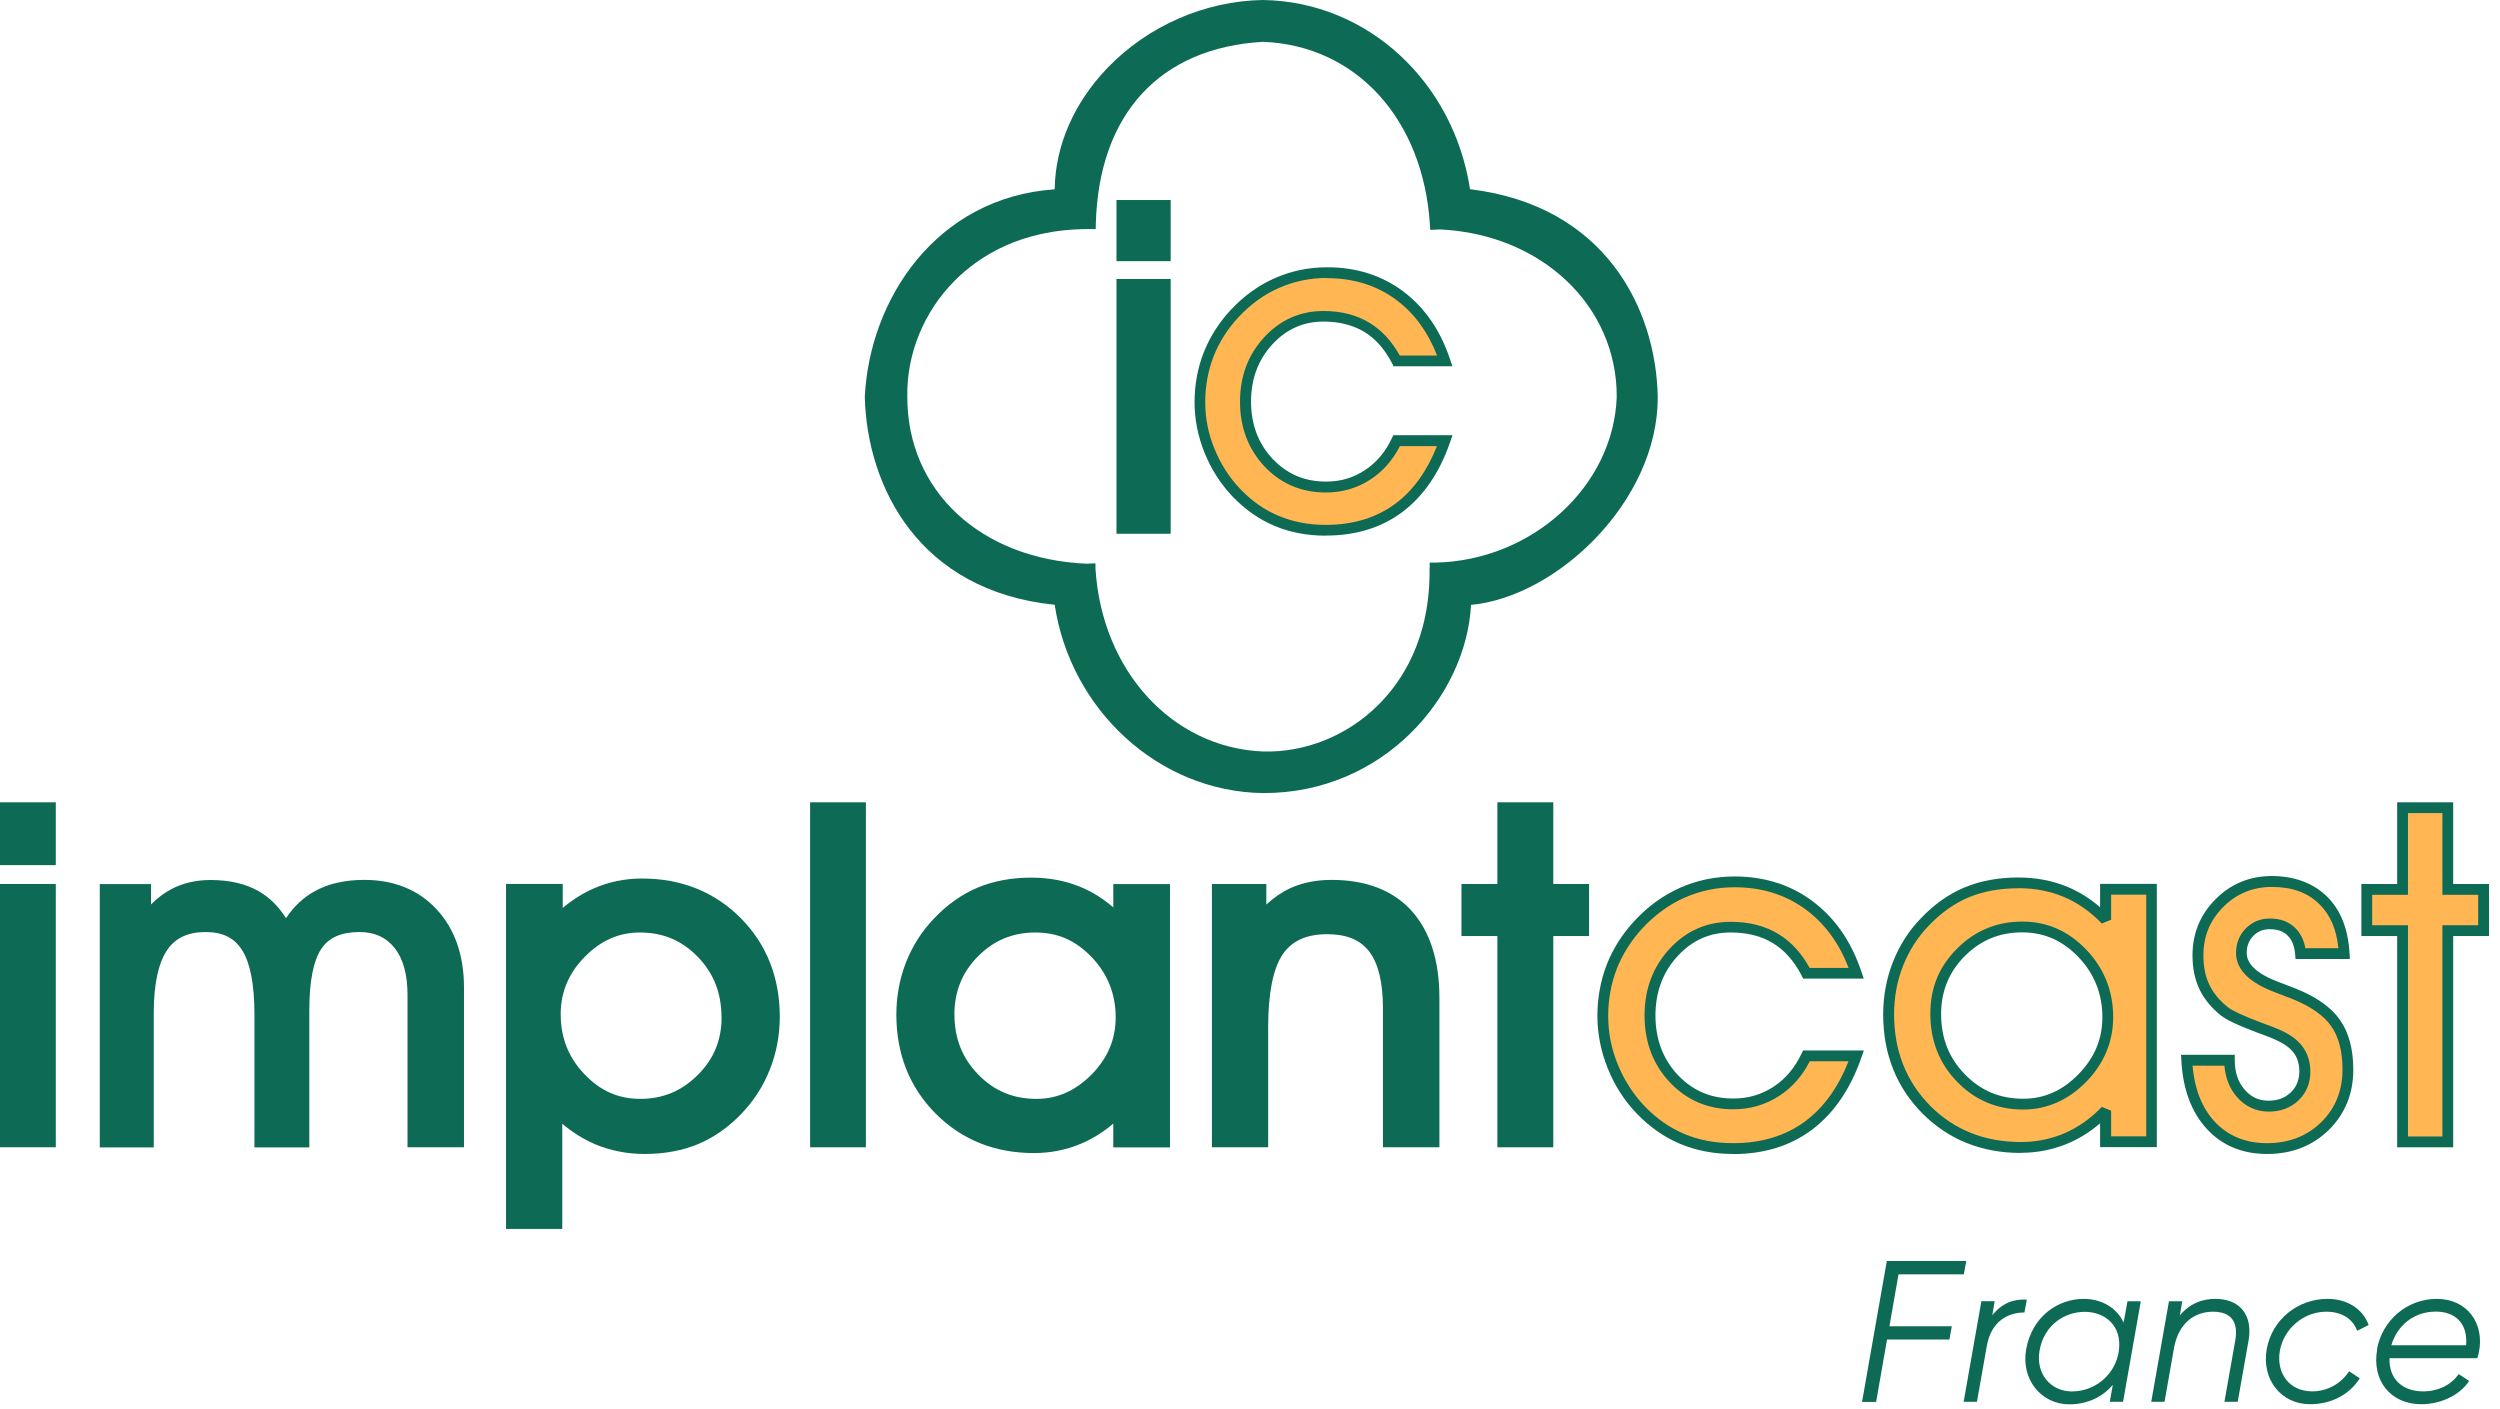 <?xml version="1.0" encoding="UTF-8"?> <svg xmlns="http://www.w3.org/2000/svg" width="220" height="124" viewBox="0 0 220 124" fill="none"><path d="M4.91 70.602H0V76.132H4.91V70.602Z" fill="#0D6A54"></path><path d="M4.91 77.789H0V100.959H4.91V77.789Z" fill="#0D6A54"></path><path d="M32.051 77.43C30.341 77.43 28.861 77.77 27.671 78.44C26.681 78.99 25.841 79.78 25.171 80.8C24.511 79.76 23.701 78.96 22.771 78.43C21.631 77.77 20.191 77.44 18.511 77.44C17.251 77.44 16.101 77.71 15.101 78.23C14.461 78.57 13.851 79.02 13.291 79.59V77.8H8.781V100.97H13.531V89.12C13.531 86.64 13.921 84.8 14.681 83.65C15.401 82.55 16.521 82.02 18.081 82.02C19.641 82.02 20.641 82.55 21.321 83.64C22.031 84.77 22.391 86.67 22.391 89.28V100.97H27.221V88.88C27.221 86.34 27.581 84.53 28.281 83.49C28.941 82.5 30.041 82.02 31.621 82.02C32.971 82.02 33.981 82.48 34.721 83.42C35.481 84.37 35.861 85.76 35.861 87.54V100.96H40.831V86.91C40.831 84.07 40.021 81.76 38.441 80.04C36.841 78.31 34.691 77.43 32.061 77.43H32.051Z" fill="#0D6A54"></path><path d="M56.491 77.309C55.011 77.309 53.591 77.599 52.281 78.169C51.291 78.599 50.371 79.179 49.521 79.899V77.789H44.531V108.149H49.481V98.889C50.371 99.649 51.341 100.249 52.361 100.689C53.711 101.259 55.181 101.549 56.741 101.549C58.481 101.549 60.071 101.249 61.461 100.669C62.841 100.089 64.131 99.179 65.281 97.969C66.351 96.849 67.191 95.539 67.761 94.079C68.331 92.629 68.621 91.079 68.621 89.479C68.621 86.019 67.461 83.089 65.171 80.779C62.871 78.479 59.951 77.309 56.491 77.309ZM63.501 89.519C63.501 91.529 62.811 93.199 61.401 94.599C59.981 96.009 58.341 96.699 56.361 96.699C54.381 96.699 52.821 95.989 51.421 94.519C50.021 93.049 49.341 91.319 49.341 89.229C49.341 87.319 50.051 85.629 51.451 84.209C52.871 82.759 54.461 82.059 56.311 82.059C58.341 82.059 60.001 82.759 61.401 84.199C62.801 85.639 63.491 87.389 63.491 89.529L63.501 89.519Z" fill="#0D6A54"></path><path d="M76.199 70.602H71.289V100.962H76.199V70.602Z" fill="#0D6A54"></path><path d="M97.969 79.85C97.089 79.091 96.139 78.49 95.129 78.07C93.799 77.51 92.329 77.231 90.749 77.231C89.009 77.231 87.419 77.531 86.029 78.111C84.649 78.691 83.359 79.6 82.209 80.811C81.149 81.91 80.319 83.201 79.739 84.66C79.169 86.111 78.879 87.66 78.879 89.281C78.879 92.751 80.039 95.68 82.329 97.99C84.629 100.3 87.539 101.47 90.989 101.47C92.469 101.47 93.889 101.18 95.209 100.61C96.199 100.18 97.119 99.6 97.969 98.871V100.97H102.959V77.8H97.969V79.861V79.85ZM96.079 84.24C97.469 85.701 98.179 87.481 98.179 89.52C98.179 91.451 97.489 93.1 96.069 94.55C94.639 95.99 93.049 96.701 91.209 96.701C89.159 96.701 87.489 96.001 86.089 94.561C84.679 93.121 83.989 91.38 83.989 89.24C83.989 87.24 84.689 85.531 86.079 84.141C87.479 82.74 89.129 82.061 91.119 82.061C93.109 82.061 94.669 82.77 96.079 84.24Z" fill="#0D6A54"></path><path d="M117.168 77.43C115.818 77.43 114.588 77.68 113.528 78.17C112.788 78.51 112.098 78.99 111.438 79.6V77.79H106.648V100.96H111.598V90.39C111.598 87.42 112.028 85.27 112.858 84.01C113.668 82.8 114.958 82.21 116.798 82.21C118.498 82.21 119.708 82.71 120.488 83.73C121.288 84.77 121.698 86.44 121.698 88.69V100.96H126.668V87.83C126.668 84.53 125.838 81.95 124.218 80.15C122.578 78.34 120.198 77.43 117.168 77.43Z" fill="#0D6A54"></path><path d="M136.689 77.792V70.602H131.769V77.792H128.609V82.372H131.769V100.962H136.689V82.372H139.839V77.792H136.689Z" fill="#0D6A54"></path><path d="M163.341 92.912C162.411 95.592 161.031 97.622 159.201 99.002C157.371 100.382 155.151 101.072 152.521 101.072C150.871 101.072 149.361 100.782 148.021 100.212C146.671 99.642 145.451 98.782 144.361 97.642C143.331 96.552 142.511 95.282 141.931 93.832C141.341 92.382 141.051 90.912 141.051 89.402C141.051 87.892 141.321 86.402 141.851 85.042C142.381 83.692 143.171 82.452 144.201 81.342C145.341 80.112 146.631 79.182 148.051 78.552C149.481 77.922 151.011 77.602 152.641 77.602C155.191 77.602 157.401 78.302 159.271 79.712C161.151 81.122 162.501 83.092 163.351 85.642H158.961C158.261 84.282 157.361 83.262 156.261 82.592C155.161 81.922 153.831 81.582 152.301 81.582C150.321 81.582 148.641 82.322 147.261 83.822C145.881 85.322 145.191 87.162 145.191 89.362C145.191 91.562 145.891 93.432 147.291 94.922C148.691 96.402 150.431 97.142 152.521 97.142C153.921 97.142 155.181 96.772 156.311 96.042C157.441 95.312 158.321 94.272 158.961 92.922H163.351L163.341 92.912Z" fill="#FFB653"></path><path d="M152.52 101.549C150.81 101.549 149.24 101.249 147.83 100.649C146.43 100.059 145.15 99.159 144.01 97.969C142.93 96.839 142.08 95.509 141.48 94.009C140.88 92.519 140.57 90.969 140.57 89.399C140.57 87.829 140.85 86.279 141.4 84.869C141.95 83.469 142.77 82.179 143.85 81.019C145.04 79.739 146.39 78.769 147.86 78.119C149.34 77.459 150.95 77.129 152.64 77.129C155.28 77.129 157.61 77.869 159.55 79.339C161.49 80.799 162.92 82.869 163.8 85.499L164.01 86.119H158.68L158.55 85.859C157.89 84.579 157.03 83.609 156.02 82.999C155 82.369 153.75 82.059 152.31 82.059C150.45 82.059 148.91 82.739 147.62 84.149C146.33 85.549 145.68 87.299 145.68 89.369C145.68 91.439 146.34 93.209 147.65 94.599C148.97 95.989 150.56 96.669 152.53 96.669C153.85 96.669 155 96.329 156.06 95.639C157.11 94.959 157.94 93.979 158.54 92.709L158.67 92.439H164.02L163.8 93.069C162.84 95.829 161.39 97.949 159.49 99.389C157.59 100.829 155.24 101.559 152.52 101.559V101.549ZM152.64 78.079C151.08 78.079 149.61 78.389 148.25 78.989C146.89 79.589 145.65 80.489 144.55 81.669C143.56 82.739 142.8 83.939 142.29 85.219C141.78 86.519 141.52 87.929 141.52 89.399C141.52 90.869 141.8 92.279 142.36 93.659C142.92 95.039 143.71 96.269 144.7 97.319C145.76 98.429 146.91 99.229 148.2 99.779C149.49 100.329 150.94 100.599 152.52 100.599C155.03 100.599 157.18 99.939 158.92 98.629C160.52 97.419 161.78 95.659 162.67 93.389H159.26C158.6 94.689 157.7 95.709 156.57 96.439C155.37 97.219 154.01 97.619 152.52 97.619C150.31 97.619 148.43 96.819 146.95 95.249C145.47 93.679 144.72 91.699 144.72 89.369C144.72 87.039 145.46 85.089 146.91 83.509C148.37 81.919 150.19 81.119 152.3 81.119C153.92 81.119 155.33 81.479 156.51 82.199C157.6 82.859 158.52 83.859 159.25 85.179H162.68C161.86 83.029 160.62 81.329 158.99 80.099C157.21 78.759 155.08 78.079 152.65 78.079H152.64Z" fill="#0D6A54"></path><path d="M170.339 89.229C170.339 91.479 171.079 93.359 172.569 94.879C174.049 96.399 175.869 97.159 178.029 97.159C179.989 97.159 181.729 96.399 183.229 94.869C184.729 93.339 185.479 91.549 185.479 89.509C185.479 87.329 184.739 85.459 183.249 83.899C181.759 82.349 179.999 81.569 177.949 81.569C175.899 81.569 174.049 82.309 172.569 83.789C171.079 85.269 170.339 87.089 170.339 89.219V89.229ZM185.279 100.489V97.759C184.259 98.819 183.119 99.629 181.859 100.169C180.599 100.719 179.249 100.989 177.829 100.989C174.489 100.989 171.719 99.869 169.509 97.649C167.299 95.419 166.199 92.629 166.199 89.279C166.199 87.719 166.479 86.229 167.029 84.829C167.579 83.429 168.369 82.199 169.389 81.129C170.509 79.959 171.729 79.099 173.049 78.539C174.379 77.979 175.889 77.699 177.589 77.699C179.109 77.699 180.509 77.969 181.789 78.509C183.069 79.049 184.239 79.869 185.289 80.959V78.269H189.329V100.489H185.289H185.279Z" fill="#FFB653"></path><path d="M177.829 101.459C174.379 101.459 171.469 100.289 169.169 97.979C166.879 95.669 165.719 92.739 165.719 89.269C165.719 87.649 166.009 86.099 166.579 84.649C167.159 83.189 167.979 81.889 169.049 80.799C170.199 79.589 171.479 78.679 172.869 78.099C174.259 77.519 175.849 77.219 177.589 77.219C179.169 77.219 180.649 77.499 181.969 78.059C182.979 78.479 183.929 79.079 184.809 79.839V77.779H189.799V100.949H184.809V98.849C183.959 99.579 183.039 100.169 182.049 100.589C180.729 101.159 179.309 101.449 177.829 101.449V101.459ZM177.589 78.169C175.969 78.169 174.509 78.439 173.239 78.969C171.979 79.499 170.799 80.339 169.739 81.449C168.759 82.459 167.999 83.649 167.469 84.989C166.939 86.329 166.679 87.769 166.679 89.259C166.679 92.469 167.749 95.169 169.849 97.299C171.959 99.429 174.649 100.499 177.839 100.499C179.189 100.499 180.479 100.239 181.689 99.719C182.889 99.199 183.979 98.429 184.959 97.409L185.779 97.739V99.999H188.869V78.729H185.779V80.939L184.959 81.269C183.959 80.229 182.829 79.439 181.619 78.929C180.409 78.419 179.059 78.159 177.599 78.159L177.589 78.169ZM178.039 97.639C175.759 97.639 173.799 96.819 172.239 95.209C170.669 93.599 169.869 91.589 169.869 89.229C169.869 86.869 170.669 85.029 172.239 83.459C173.799 81.899 175.729 81.099 177.949 81.099C180.169 81.099 182.019 81.929 183.599 83.579C185.169 85.229 185.959 87.219 185.959 89.509C185.959 91.669 185.159 93.589 183.579 95.209C181.989 96.819 180.129 97.639 178.039 97.639ZM177.949 82.049C175.959 82.049 174.309 82.729 172.909 84.129C171.519 85.509 170.819 87.229 170.819 89.229C170.819 91.369 171.509 93.109 172.919 94.549C174.319 95.989 175.999 96.689 178.039 96.689C179.889 96.689 181.479 95.989 182.899 94.539C184.319 93.089 185.009 91.439 185.009 89.509C185.009 87.469 184.299 85.689 182.909 84.229C181.499 82.759 179.879 82.049 177.949 82.049Z" fill="#0D6A54"></path><path d="M192.432 93.291H196.192C196.192 94.461 196.512 95.431 197.172 96.191C197.832 96.961 198.642 97.331 199.622 97.331C200.552 97.331 201.322 97.041 201.922 96.471C202.522 95.901 202.822 95.171 202.822 94.281C202.822 93.491 202.612 92.841 202.192 92.301C201.762 91.751 201.082 91.301 200.142 90.921C199.822 90.791 199.362 90.611 198.772 90.401C197.202 89.811 196.192 89.341 195.762 88.991C194.972 88.361 194.382 87.641 194.002 86.841C193.622 86.041 193.432 85.121 193.432 84.061C193.432 82.261 194.062 80.721 195.322 79.451C196.572 78.191 198.122 77.551 199.932 77.551C201.832 77.551 203.342 78.111 204.452 79.221C205.572 80.331 206.182 81.891 206.292 83.901H202.452C202.382 83.081 202.112 82.441 201.642 81.981C201.172 81.521 200.542 81.291 199.742 81.291C199.022 81.291 198.432 81.541 197.952 82.031C197.472 82.521 197.232 83.131 197.232 83.861C197.232 85.101 198.312 86.111 200.462 86.911C201.072 87.141 201.542 87.321 201.892 87.461C203.592 88.141 204.802 89.001 205.522 90.031C206.242 91.051 206.602 92.421 206.602 94.131C206.602 96.121 205.922 97.781 204.582 99.101C203.242 100.421 201.532 101.081 199.492 101.081C197.452 101.081 195.762 100.381 194.502 99.001C193.232 97.611 192.542 95.721 192.422 93.301L192.432 93.291Z" fill="#FFB653"></path><path d="M199.51 101.55C197.32 101.55 195.52 100.8 194.17 99.31C192.84 97.85 192.09 95.84 191.96 93.32L191.93 92.82H196.66V93.29C196.66 94.36 196.94 95.2 197.52 95.88C198.09 96.54 198.77 96.86 199.62 96.86C200.47 96.86 201.07 96.62 201.59 96.13C202.09 95.65 202.34 95.05 202.34 94.29C202.34 93.61 202.17 93.06 201.81 92.6C201.44 92.13 200.82 91.72 199.95 91.37C199.7 91.27 199.26 91.09 198.59 90.85C196.91 90.22 195.91 89.74 195.44 89.36C194.6 88.69 193.96 87.91 193.55 87.05C193.14 86.19 192.94 85.19 192.94 84.07C192.94 82.14 193.62 80.48 194.97 79.13C196.31 77.78 197.98 77.09 199.92 77.09C201.86 77.09 203.57 77.7 204.78 78.9C205.98 80.08 206.64 81.76 206.76 83.89L206.79 84.39H202.01L201.97 83.95C201.91 83.25 201.69 82.7 201.31 82.33C200.93 81.95 200.42 81.77 199.74 81.77C199.16 81.77 198.68 81.96 198.29 82.36C197.9 82.76 197.71 83.25 197.71 83.86C197.71 84.87 198.69 85.75 200.63 86.46L201.39 86.75C201.66 86.85 201.89 86.94 202.08 87.02C203.87 87.74 205.16 88.66 205.92 89.76C206.69 90.85 207.09 92.32 207.09 94.13C207.09 96.25 206.36 98.03 204.93 99.44C203.5 100.84 201.67 101.55 199.51 101.55ZM192.94 93.77C193.12 95.83 193.77 97.48 194.86 98.67C196.03 99.95 197.59 100.6 199.5 100.6C201.41 100.6 203.01 99.98 204.26 98.76C205.51 97.54 206.14 95.98 206.14 94.13C206.14 92.53 205.81 91.24 205.15 90.31C204.49 89.36 203.34 88.56 201.73 87.91C201.54 87.84 201.32 87.75 201.05 87.65L200.3 87.36C197.96 86.5 196.77 85.32 196.77 83.87C196.77 83.02 197.06 82.29 197.62 81.71C198.19 81.13 198.9 80.83 199.75 80.83C200.67 80.83 201.42 81.11 201.98 81.66C202.44 82.11 202.74 82.71 202.87 83.44H205.78C205.61 81.78 205.06 80.51 204.12 79.58C203.08 78.55 201.71 78.05 199.93 78.05C198.25 78.05 196.81 78.64 195.65 79.81C194.47 81 193.9 82.39 193.9 84.08C193.9 85.07 194.07 85.92 194.42 86.65C194.77 87.38 195.31 88.05 196.05 88.63C196.43 88.94 197.4 89.39 198.93 89.97C199.6 90.21 200.06 90.39 200.32 90.5C201.35 90.91 202.09 91.41 202.57 92.03C203.06 92.65 203.31 93.42 203.31 94.3C203.31 95.32 202.96 96.17 202.27 96.83C201.58 97.49 200.7 97.82 199.65 97.82C198.53 97.82 197.58 97.38 196.83 96.51C196.2 95.78 195.84 94.86 195.75 93.78H192.96L192.94 93.77Z" fill="#0D6A54"></path><path d="M211.42 100.49V81.9H208.27V78.26H211.42V71.07H215.4V78.26H218.55V81.9H215.4V100.49H211.42Z" fill="#FFB653"></path><path d="M215.881 100.962H210.951V82.372H207.801V77.792H210.951V70.602H215.881V77.792H219.031V82.372H215.881V100.962ZM211.901 100.012H214.931V81.422H218.081V78.742H214.931V71.552H211.901V78.742H208.751V81.422H211.901V100.012Z" fill="#0D6A54"></path><path d="M103.02 17.602H98.25V22.982H103.02V17.602Z" fill="#0D6A54"></path><path d="M103.02 24.551H98.25V46.971H103.02V24.551Z" fill="#0D6A54"></path><path d="M127.13 38.772C126.23 41.362 124.9 43.322 123.13 44.662C121.36 45.992 119.21 46.662 116.68 46.662C115.08 46.662 113.63 46.382 112.33 45.832C111.02 45.282 109.85 44.452 108.79 43.352C107.79 42.302 107 41.072 106.44 39.672C105.87 38.272 105.59 36.852 105.59 35.392C105.59 33.932 105.85 32.492 106.36 31.182C106.87 29.872 107.63 28.682 108.63 27.602C109.74 26.412 110.97 25.522 112.35 24.912C113.73 24.302 115.21 23.992 116.78 23.992C119.24 23.992 121.38 24.672 123.18 26.032C124.99 27.392 126.3 29.302 127.12 31.762H122.88C122.2 30.452 121.33 29.462 120.27 28.822C119.2 28.172 117.93 27.842 116.45 27.842C114.54 27.842 112.91 28.562 111.58 30.002C110.25 31.452 109.58 33.232 109.58 35.352C109.58 37.472 110.26 39.292 111.61 40.722C112.96 42.152 114.64 42.862 116.66 42.862C118.01 42.862 119.23 42.512 120.32 41.792C121.41 41.082 122.27 40.082 122.88 38.772H127.12H127.13Z" fill="#FFB653"></path><path d="M116.681 47.139C115.031 47.139 113.501 46.849 112.141 46.27C110.791 45.7 109.551 44.83 108.451 43.679C107.411 42.58 106.591 41.3 106.001 39.849C105.421 38.41 105.121 36.91 105.121 35.389C105.121 33.87 105.391 32.37 105.931 31.009C106.461 29.66 107.261 28.399 108.301 27.279C109.451 26.049 110.761 25.099 112.181 24.48C113.611 23.84 115.171 23.52 116.801 23.52C119.361 23.52 121.611 24.239 123.491 25.649C125.371 27.059 126.751 29.059 127.601 31.61L127.811 32.23H122.631L122.501 31.97C121.861 30.73 121.041 29.799 120.061 29.209C119.071 28.61 117.871 28.299 116.481 28.299C114.691 28.299 113.211 28.959 111.961 30.309C110.721 31.66 110.091 33.349 110.091 35.34C110.091 37.33 110.731 39.05 111.991 40.38C113.261 41.719 114.801 42.38 116.691 42.38C117.961 42.38 119.071 42.059 120.091 41.389C121.101 40.73 121.911 39.789 122.481 38.569L122.611 38.3H127.821L127.601 38.929C126.681 41.599 125.271 43.65 123.431 45.039C121.591 46.429 119.321 47.13 116.691 47.13L116.681 47.139ZM116.791 24.459C115.291 24.459 113.861 24.759 112.551 25.34C111.241 25.91 110.041 26.779 108.981 27.919C108.021 28.95 107.291 30.11 106.801 31.349C106.311 32.609 106.061 33.959 106.061 35.389C106.061 36.819 106.331 38.169 106.871 39.489C107.411 40.819 108.171 42.01 109.131 43.02C110.151 44.09 111.261 44.87 112.511 45.389C113.751 45.919 115.151 46.19 116.671 46.19C119.091 46.19 121.171 45.55 122.841 44.289C124.381 43.13 125.591 41.429 126.451 39.26H123.191C122.551 40.51 121.681 41.499 120.591 42.2C119.431 42.959 118.111 43.34 116.671 43.34C114.531 43.34 112.711 42.569 111.281 41.05C109.851 39.529 109.121 37.609 109.121 35.359C109.121 33.109 109.831 31.22 111.241 29.689C112.661 28.149 114.411 27.369 116.461 27.369C118.031 27.369 119.401 27.72 120.531 28.419C121.591 29.059 122.481 30.029 123.181 31.29H126.461C125.671 29.23 124.471 27.59 122.911 26.419C121.201 25.13 119.141 24.48 116.791 24.48V24.459Z" fill="#0D6A54"></path><path d="M129.362 16.65C127.922 7.24 120.392 0.14 111.132 0C106.012 0.09 101.032 2.27 97.462 5.97C94.502 9.05 92.862 12.83 92.812 16.66C82.392 17.38 76.522 26.31 76.102 34.93C76.302 42.83 80.852 52 92.812 53.22C94.202 62.44 101.922 69.65 111.112 69.79C111.152 69.79 111.182 69.79 111.222 69.79C121.712 69.79 129.012 61.33 129.452 53.23C136.982 52.53 145.912 44.13 145.882 34.93C145.732 27.17 141.272 18.09 129.362 16.65ZM125.802 50C125.882 56.2 123.362 60 121.232 62.09C118.512 64.77 114.822 66.24 111.132 66.13C103.162 65.8 96.962 59.04 96.402 50.04V49.88V49.63H96.382V49.57L95.922 49.59C95.862 49.59 95.792 49.6 95.722 49.61C86.332 49.25 79.812 43.22 79.842 34.88C79.782 31.14 81.302 27.42 84.012 24.7C86.082 22.62 89.782 20.16 95.752 20.16C95.812 20.16 95.882 20.16 95.952 20.16H96.422L96.432 19.7C96.692 10.03 102.072 4.19 111.162 3.68C119.352 4.01 125.242 10.48 125.832 19.77L125.862 20.23L126.322 20.21C126.452 20.21 126.592 20.2 126.742 20.19C135.652 20.62 142.302 26.9 142.272 34.93C141.992 42.81 134.812 49.35 126.282 49.51H125.812V49.99L125.802 50Z" fill="#0D6A54"></path><path d="M166.039 110.969H173.029L172.819 112.139H167.069L166.269 116.709H171.759L171.549 117.879H166.059L165.099 123.369H163.859L166.039 110.979V110.969Z" fill="#0D6A54"></path><path d="M174.361 114.508H175.531L175.321 115.748C176.201 114.628 177.271 114.298 178.361 114.368L178.151 115.498C176.731 115.498 175.231 116.238 174.841 118.438L173.971 123.358H172.801L174.361 114.508Z" fill="#0D6A54"></path><path d="M178.299 118.761C178.829 115.771 181.179 114.301 183.359 114.301C184.849 114.301 186.249 115.011 186.879 116.391L187.219 114.511H188.389L186.829 123.361H185.659L185.929 121.861C185.029 122.941 183.679 123.581 182.089 123.581C179.629 123.581 177.839 121.381 178.299 118.771V118.761ZM182.369 122.441C184.299 122.441 186.019 121.061 186.409 119.151L186.449 118.941C186.799 116.641 185.209 115.441 183.459 115.441C181.709 115.441 179.879 116.571 179.479 118.861C179.139 120.821 180.379 122.451 182.379 122.451L182.369 122.441Z" fill="#0D6A54"></path><path d="M190.869 114.511H192.039L191.829 115.751C192.699 114.711 193.789 114.301 194.959 114.301C197.119 114.301 198.249 115.731 197.879 117.931L196.919 123.361H195.749L196.709 117.931C196.979 116.351 196.359 115.431 194.749 115.431C193.229 115.431 191.779 116.301 191.329 118.531L190.479 123.361H189.309L190.869 114.511Z" fill="#0D6A54"></path><path d="M199.47 118.741C199.93 116.121 202.2 114.301 204.83 114.301C206.56 114.301 207.95 115.201 208.44 116.601L207.43 117.111C207.06 116.081 206.1 115.431 204.72 115.431C202.72 115.431 200.99 116.901 200.63 118.861C200.29 120.821 201.44 122.441 203.48 122.441C204.86 122.441 206.05 121.711 206.72 120.671L207.66 121.291C206.76 122.721 205.15 123.571 203.29 123.571C200.71 123.571 199.01 121.361 199.47 118.741Z" fill="#0D6A54"></path><path d="M209.169 118.761C209.629 116.161 211.859 114.301 214.429 114.301C217.159 114.301 218.639 116.501 218.149 118.971C218.129 119.061 218.059 119.361 218.009 119.521H210.279C210.209 121.311 211.379 122.441 213.239 122.441C214.589 122.441 215.699 121.861 216.369 120.921L217.289 121.521C216.409 122.851 214.689 123.571 213.079 123.571C210.339 123.571 208.709 121.461 209.189 118.761H209.169ZM217.019 118.381C217.179 116.381 215.989 115.421 214.349 115.421C212.469 115.421 210.969 116.591 210.439 118.381H217.019Z" fill="#0D6A54"></path></svg> 